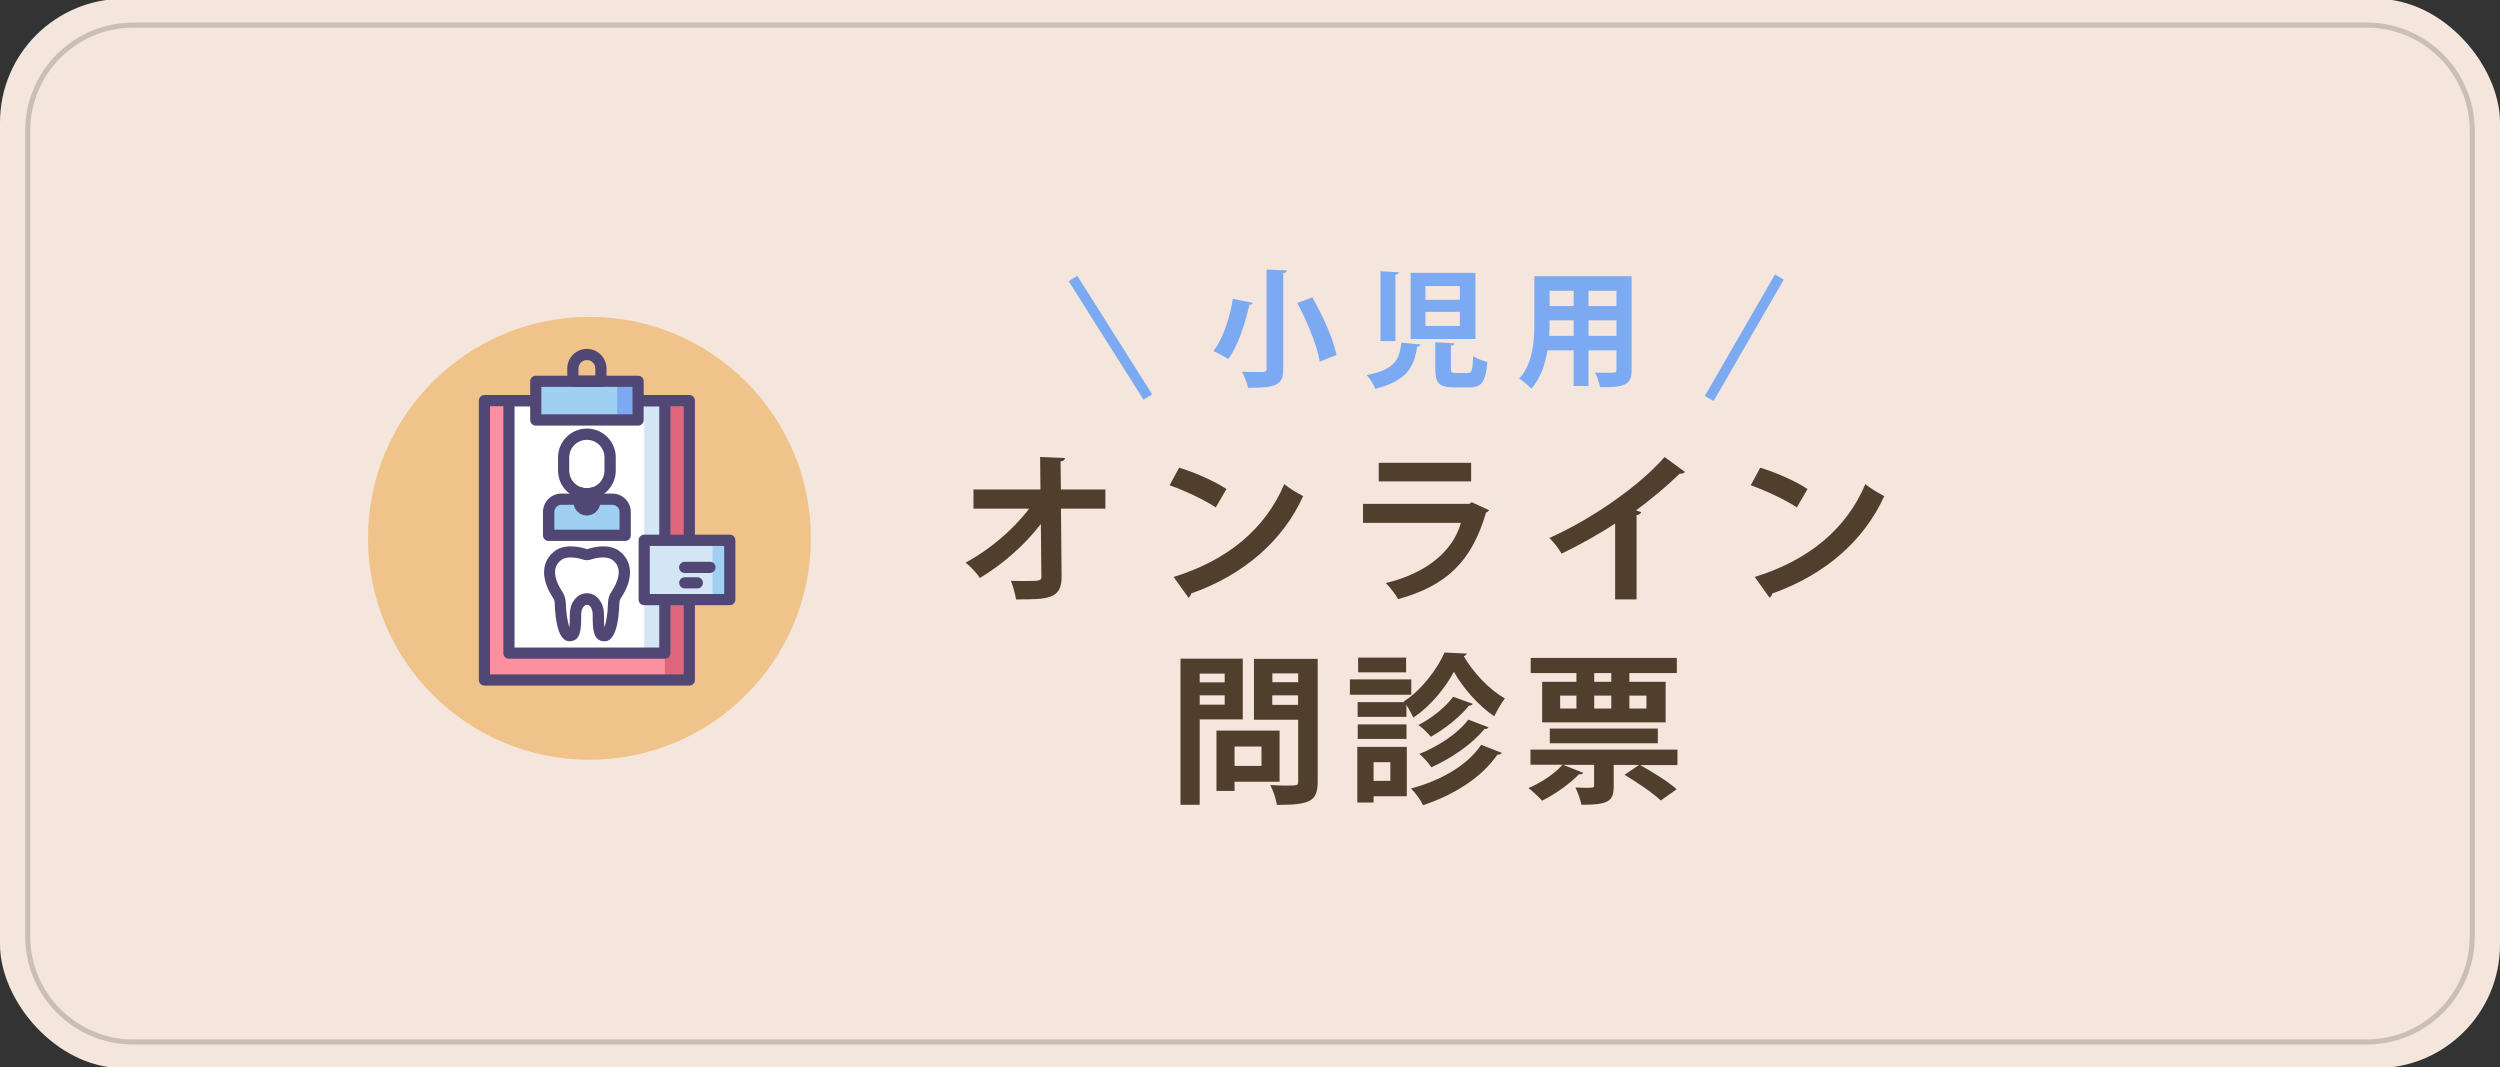 <?xml version="1.0" encoding="UTF-8"?><svg id="_レイヤー_1" xmlns="http://www.w3.org/2000/svg" viewBox="0 0 246 105"><rect x="0" y="0" width="246" height="105" fill="#333333" stroke="none"/><rect y="-.12" width="246" height="105.23" rx="12.17" ry="12.17" style="fill:#f4e6dc; stroke-width:0px;"/><g style="opacity:.7;"><path d="M232.88,2.72c5.59,0,10.14,4.55,10.14,10.14v79.28c0,5.59-4.55,10.14-10.14,10.14H13.12c-5.59,0-10.14-4.55-10.14-10.14V12.86C2.98,7.27,7.53,2.72,13.12,2.72h219.76M232.88,2.22H13.12C7.25,2.22,2.48,6.98,2.48,12.86v79.28c0,5.87,4.76,10.64,10.64,10.64h219.76c5.87,0,10.64-4.76,10.64-10.64V12.86c0-5.87-4.76-10.64-10.64-10.64h0Z" style="fill:#b6aea1; stroke-width:0px;"/></g><path d="M122.29,70.79h-4.24v8.4h-1.89v-14.38h6.13v5.97ZM120.51,66.28h-2.46v.86h2.46v-.86ZM118.05,69.34h2.46v-.92h-2.46v.92ZM125.91,76.92h-4.43v.91h-1.78v-5.94h6.21v5.04ZM124.13,73.46h-2.65v1.91h2.65v-1.91ZM129.66,64.82v12.09c0,1.95-.75,2.29-4.02,2.29-.06-.54-.37-1.45-.65-1.95.52.03,1.08.05,1.54.05,1.14,0,1.21,0,1.21-.41v-6.07h-4.35v-5.99h6.27ZM127.74,66.26h-2.54v.87h2.54v-.87ZM125.19,69.36h2.54v-.94h-2.54v.94Z" style="fill:#503f2c; stroke-width:0px;"/><path d="M138.87,66.85v1.51h-6.04v-1.51h6.04ZM138.43,73.49v4.86h-3.27v.62h-1.6v-5.48h4.88ZM138.2,69.09l-.06-.08c1.68-1.05,3.29-3.16,4-4.8l2.19.1c-.05.13-.14.22-.3.25.89,1.56,2.54,3.34,4.05,4.16-.37.48-.76,1.19-1.05,1.76-1.54-1.02-3.13-2.86-3.97-4.38-.78,1.49-2.27,3.38-3.99,4.51-.17-.37-.43-.86-.68-1.25v1.18h-4.8v-1.45h4.61ZM133.6,72.71v-1.43h4.8v1.43h-4.8ZM138.36,64.71v1.45h-4.72v-1.45h4.72ZM136.81,75h-1.65v1.84h1.65v-1.84ZM147.77,74.09c-.06.11-.21.17-.43.17-1.56,2.26-4.23,3.94-7.31,4.97-.24-.51-.73-1.19-1.19-1.64,2.86-.76,5.53-2.24,6.91-4.3l2.02.79ZM144.92,69.26c-.05.11-.17.17-.37.17-.87,1.1-2.37,2.29-3.76,3.07-.3-.37-.79-.86-1.22-1.16,1.24-.62,2.67-1.75,3.42-2.78l1.94.7ZM146.46,71.57c-.05.11-.19.17-.4.17-1.18,1.46-3.21,2.86-5.21,3.76-.27-.4-.75-.95-1.18-1.32,1.79-.7,3.8-2,4.81-3.37l1.97.75Z" style="fill:#503f2c; stroke-width:0px;"/><path d="M165.06,73.79v1.49h-3.68c1.19.65,2.79,1.65,3.61,2.38l-1.57,1.11c-.73-.71-2.32-1.79-3.57-2.53l1.43-.97h-2.49v2.08c0,1.49-.49,1.84-3.18,1.84-.1-.52-.35-1.22-.59-1.7.37.02.78.03,1.08.03.71,0,.76-.02.76-.24v-2.02h-3.05l1.99.79c-.08.11-.22.17-.43.14-.91.94-2.33,1.95-3.62,2.6-.32-.35-.95-.95-1.35-1.24,1.25-.54,2.59-1.41,3.35-2.3h-3.15v-1.49h14.47ZM155.12,67.09v-.86h-4.5v-1.49h14.38v1.49h-4.67v.86h3.57v3.99h-12.15v-3.99h3.37ZM163.13,73.14h-10.63v-1.45h10.63v1.45ZM153.52,68.45v1.27h1.6v-1.27h-1.6ZM158.55,67.09v-.86h-1.68v.86h1.68ZM156.87,68.45v1.27h1.68v-1.27h-1.68ZM162.01,68.45h-1.68v1.27h1.68v-1.27Z" style="fill:#503f2c; stroke-width:0px;"/><path d="M108.77,50.05h-4.37l.06,6.67c.03,2.26-1.38,2.26-4.48,2.26-.08-.51-.3-1.32-.51-1.83.41.02.87.02,1.29.02,1.51,0,1.75,0,1.71-.48l-.05-5.13c-1.57,2.06-3.78,3.99-6,5.31-.33-.49-.89-1.11-1.41-1.51,2.34-1.24,4.67-3.22,6.26-5.31h-5.48v-1.89h6.59l-.03-3.19,2.45.1c-.02.17-.13.3-.44.33l.03,2.76h4.38v1.89Z" style="fill:#503f2c; stroke-width:0px;"/><path d="M116.03,46.02c1.59.49,3.5,1.33,4.65,2.1l-1.05,1.81c-1.14-.76-3.02-1.64-4.54-2.18l.94-1.73ZM115.49,56.77c5.35-1.65,9.04-4.77,10.88-9.13.59.48,1.27.86,1.86,1.18-1.97,4.34-5.77,7.72-11.02,9.58-.03.17-.13.35-.27.41l-1.45-2.03Z" style="fill:#503f2c; stroke-width:0px;"/><path d="M146.53,50.19c-.05.1-.16.19-.3.24-1.43,4.84-3.86,7.18-8.66,8.53-.22-.46-.81-1.18-1.21-1.59,3.99-.95,6.62-3.13,7.39-5.92h-9.63v-1.87h10.48l.22-.16,1.7.78ZM144.76,47.37h-9.09v-1.83h9.09v1.83Z" style="fill:#503f2c; stroke-width:0px;"/><path d="M165.79,46.44c-.1.13-.25.19-.51.17-1.24,1.21-2.78,2.49-4.29,3.61.17.05.35.13.51.17-.05.14-.19.27-.46.3v8.29h-2.11v-7.47c-1.41.95-3.53,2.13-5.27,2.97-.25-.44-.79-1.18-1.21-1.54,4.15-1.84,8.91-5.15,11.34-7.97l2,1.46Z" style="fill:#503f2c; stroke-width:0px;"/><path d="M173.21,46.02c1.59.49,3.5,1.33,4.65,2.1l-1.05,1.81c-1.14-.76-3.02-1.64-4.54-2.18l.94-1.73ZM172.67,56.77c5.35-1.65,9.04-4.77,10.88-9.13.59.48,1.27.86,1.86,1.18-1.97,4.34-5.77,7.72-11.02,9.58-.03.17-.13.35-.27.41l-1.45-2.03Z" style="fill:#503f2c; stroke-width:0px;"/><path d="M123.28,29.79c-.04.13-.15.2-.33.19-.38,1.61-1.05,3.96-2.09,5.36-.36-.25-1.07-.63-1.47-.79,1.02-1.28,1.66-3.49,1.92-5.14l1.97.39ZM124.63,26.52l1.99.09c-.01.14-.1.23-.35.26v9.41c0,1.57-.56,1.88-3.46,1.88-.09-.44-.36-1.15-.6-1.57.6.01,1.27.02,1.69.02.58,0,.73,0,.73-.34v-9.76ZM129.87,35.58c-.26-1.53-1.22-3.91-2.22-5.77l1.48-.55c1.03,1.79,2.07,4.09,2.38,5.67l-1.64.65Z" style="fill:#7baaf2; stroke-width:0px;"/><path d="M139.8,33.89c-.03.11-.14.2-.34.23-.34,1.87-.87,3.32-4.13,4.14-.14-.4-.54-1.03-.85-1.35,2.86-.55,3.22-1.59,3.41-3.2l1.91.19ZM135.85,26.69l1.79.1c-.01.13-.11.2-.33.24v6.53h-1.47v-6.87ZM138.81,26.85h6.37v6.51h-6.37v-6.51ZM140.26,28.15v1.35h3.39v-1.35h-3.39ZM140.26,30.69v1.38h3.39v-1.38h-3.39ZM141.23,33.68l1.87.1c-.01.14-.1.21-.33.25v2.22c0,.39.06.45.49.45h1.17c.4,0,.48-.21.53-1.68.3.26.98.49,1.39.6-.16,1.98-.56,2.5-1.77,2.5h-1.54c-1.46,0-1.81-.46-1.81-1.84v-2.6Z" style="fill:#7baaf2; stroke-width:0px;"/><path d="M160.55,27.18v9.21c0,1.49-.63,1.73-3.11,1.71-.05-.4-.29-1.05-.49-1.44.43.02.9.02,1.27.02.79,0,.84,0,.84-.3v-1.91h-2.75v3.51h-1.47v-3.51h-2.57c-.23,1.39-.68,2.77-1.59,3.78-.24-.29-.85-.8-1.19-.99,1.38-1.52,1.49-3.78,1.49-5.56v-4.52h9.57ZM152.48,31.52c0,.4,0,.82-.04,1.53h2.41v-1.53h-2.37ZM154.85,28.61h-2.37v1.51h2.37v-1.51ZM159.06,30.12v-1.51h-2.75v1.51h2.75ZM156.31,33.05h2.75v-1.53h-2.75v1.53Z" style="fill:#7baaf2; stroke-width:0px;"/><line x1="105.58" y1="27.4" x2="112.95" y2="39.07" style="fill:none; stroke:#7baaf2; stroke-miterlimit:10;"/><line x1="175.09" y1="27.26" x2="168.19" y2="39.21" style="fill:none; stroke:#7baaf2; stroke-miterlimit:10;"/><path d="M79.79,52.97c0,12.03-9.75,21.79-21.79,21.79s-21.79-9.75-21.79-21.79,9.75-21.79,21.79-21.79,21.79,9.75,21.79,21.79h0ZM79.79,52.97" style="fill:#f0c38a; stroke-width:0px;"/><rect x="47.67" y="39.42" width="20.16" height="27.49" style="fill:#fc909e; stroke-width:0px;"/><rect x="65.42" y="39.42" width="2.41" height="27.49" style="fill:#df667d; stroke-width:0px;"/><rect x="50.08" y="39.42" width="15.34" height="24.85" style="fill:#fff; stroke-width:0px;"/><rect x="63.39" y="39.42" width="2.03" height="24.85" style="fill:#d4e5f6; stroke-width:0px;"/><path d="M67.83,67.46h-20.16c-.31,0-.55-.25-.55-.55v-27.49c0-.31.25-.55.55-.55h20.16c.31,0,.55.25.55.55v27.49c0,.31-.25.55-.55.55h0ZM48.22,66.36h19.06v-26.39h-19.06v26.39ZM48.22,66.36" style="fill:#504774; stroke-width:0px;"/><path d="M65.42,64.82h-15.34c-.31,0-.55-.25-.55-.55v-24.85c0-.31.25-.55.55-.55h15.34c.31,0,.55.25.55.55v24.85c0,.31-.25.55-.55.55h0ZM50.63,63.72h14.24v-23.74h-14.24v23.74ZM50.63,63.72" style="fill:#504774; stroke-width:0px;"/><path d="M59.48,63.1c-1.16,0-1.16-1.27-1.16-2.61,0-.4-.11-.7-.33-.9-.13-.11-.34-.11-.47,0-.22.2-.33.5-.33.9,0,1.34,0,2.61-1.16,2.61-1.1,0-1.39-2.05-1.45-3.76,0-.19-.06-.36-.16-.51-1.17-1.76-1.18-3.43-.01-4.46.44-.41,1.03-.61,1.76-.61.67,0,1.29.17,1.6.28.3-.1.92-.28,1.59-.28.73,0,1.32.21,1.76.61,1.17,1.03,1.16,2.7-.01,4.46-.1.15-.16.33-.16.51-.06,1.72-.35,3.76-1.45,3.76h0ZM56.16,54.85c-.44,0-.78.11-1.01.32,0,0-.01,0-.02.01-1,.88-.31,2.27.19,3.02.21.32.33.7.35,1.09.04,1.18.21,2.01.35,2.43.05-.37.05-.95.05-1.25,0-.91.38-1.44.71-1.73.27-.24.61-.37.97-.37s.7.13.97.37c.32.29.71.82.71,1.73,0,.3,0,.88.05,1.25.15-.43.32-1.25.35-2.43.01-.39.13-.77.35-1.09.5-.75,1.19-2.15.19-3.02,0,0-.01,0-.02-.01-.22-.21-.56-.32-1.01-.32-.53,0-1.05.16-1.25.22-.22.07-.46.07-.69,0-.2-.07-.72-.22-1.25-.22h0ZM56.16,54.85" style="fill:#504774; stroke-width:0px;"/><rect x="52.71" y="37.52" width="10.07" height="3.81" style="fill:#9fd0f1; stroke-width:0px;"/><rect x="60.73" y="37.52" width="2.06" height="3.81" style="fill:#7baaf2; stroke-width:0px;"/><path d="M62.79,41.88h-10.07c-.31,0-.55-.25-.55-.55v-3.81c0-.31.25-.55.55-.55h10.07c.31,0,.55.25.55.55v3.81c0,.31-.25.55-.55.55h0ZM53.27,40.77h8.97v-2.7h-8.97v2.7ZM53.27,40.77" style="fill:#504774; stroke-width:0px;"/><path d="M59.13,38.07h-2.76c-.31,0-.55-.25-.55-.55v-1.26c0-1.07.87-1.93,1.93-1.93s1.93.87,1.93,1.93v1.26c0,.31-.25.55-.55.55h0ZM56.92,36.96h1.66v-.7c0-.46-.37-.83-.83-.83s-.83.37-.83.83v.7ZM56.92,36.96" style="fill:#504774; stroke-width:0px;"/><path d="M60.26,49.11h-1.75v.28c0,.42-.34.76-.76.76s-.76-.34-.76-.76v-.28h-1.75c-.69,0-1.26.56-1.26,1.26v2.3h7.53v-2.3c0-.69-.56-1.26-1.26-1.26h0ZM60.26,49.11" style="fill:#9fd0f1; stroke-width:0px;"/><path d="M57.75,48.59c-.27,0-.52-.05-.76-.13v.94c0,.42.34.76.76.76s.76-.34.76-.76v-.94c-.24.08-.49.13-.76.13h0ZM57.75,48.59" style="fill:#504774; stroke-width:0px;"/><path d="M57.75,48.59c-1.26,0-2.29-1.02-2.29-2.29v-1.29c0-1.26,1.02-2.29,2.29-2.29s2.29,1.02,2.29,2.29v1.29c0,1.26-1.02,2.29-2.29,2.29h0ZM57.75,48.59" style="fill:#fff; stroke-width:0px;"/><path d="M57.75,49.14c-1.57,0-2.84-1.27-2.84-2.84v-1.29c0-1.57,1.27-2.84,2.84-2.84s2.84,1.27,2.84,2.84v1.29c0,1.57-1.27,2.84-2.84,2.84h0ZM57.75,43.28c-.96,0-1.74.78-1.74,1.73v1.29c0,.96.78,1.74,1.74,1.74s1.73-.78,1.73-1.74v-1.29c0-.96-.78-1.73-1.73-1.73h0ZM57.75,43.28" style="fill:#504774; stroke-width:0px;"/><path d="M61.51,53.23h-7.53c-.31,0-.55-.25-.55-.55v-2.3c0-1,.81-1.81,1.81-1.81h1.75c.31,0,.55.25.55.55v.28c0,.11.09.21.21.21s.21-.09.21-.21v-.28c0-.31.25-.55.55-.55h1.75c1,0,1.81.81,1.81,1.81v2.3c0,.31-.25.55-.55.55h0ZM54.54,52.12h6.42v-1.75c0-.39-.32-.7-.71-.7h-1.22c-.13.59-.65,1.04-1.28,1.04s-1.16-.45-1.28-1.04h-1.22c-.39,0-.7.32-.7.7v1.75h0ZM54.54,52.12" style="fill:#504774; stroke-width:0px;"/><path d="M57.75,50.71c-.72,0-1.31-.59-1.31-1.31v-.94c0-.18.09-.35.23-.45.15-.1.33-.13.5-.07.37.13.78.13,1.15,0,.17-.06.36-.03.5.07.15.1.23.27.23.45v.94c0,.72-.59,1.31-1.31,1.31h0ZM57.54,49.13v.26c0,.11.09.21.21.21s.21-.09.21-.21v-.26c-.14,0-.28,0-.41,0h0ZM57.54,49.13" style="fill:#504774; stroke-width:0px;"/><rect x="63.39" y="53.17" width="8.42" height="5.84" style="fill:#d4e5f6; stroke-width:0px;"/><rect x="70.11" y="53.17" width="1.7" height="5.84" style="fill:#9fd0f1; stroke-width:0px;"/><path d="M71.81,59.55h-8.42c-.31,0-.55-.25-.55-.55v-5.84c0-.31.25-.55.55-.55h8.42c.31,0,.55.25.55.55v5.84c0,.31-.25.55-.55.55h0ZM63.94,58.45h7.32v-4.73h-7.32v4.73ZM63.94,58.45" style="fill:#504774; stroke-width:0px;"/><path d="M69.86,56.38h-2.49c-.31,0-.55-.25-.55-.55s.25-.55.55-.55h2.49c.31,0,.55.25.55.55s-.25.55-.55.55h0ZM69.86,56.38" style="fill:#504774; stroke-width:0px;"/><path d="M68.62,57.9h-1.24c-.31,0-.55-.25-.55-.55s.25-.55.55-.55h1.24c.31,0,.55.25.55.55s-.25.55-.55.55h0ZM68.62,57.9" style="fill:#504774; stroke-width:0px;"/></svg>